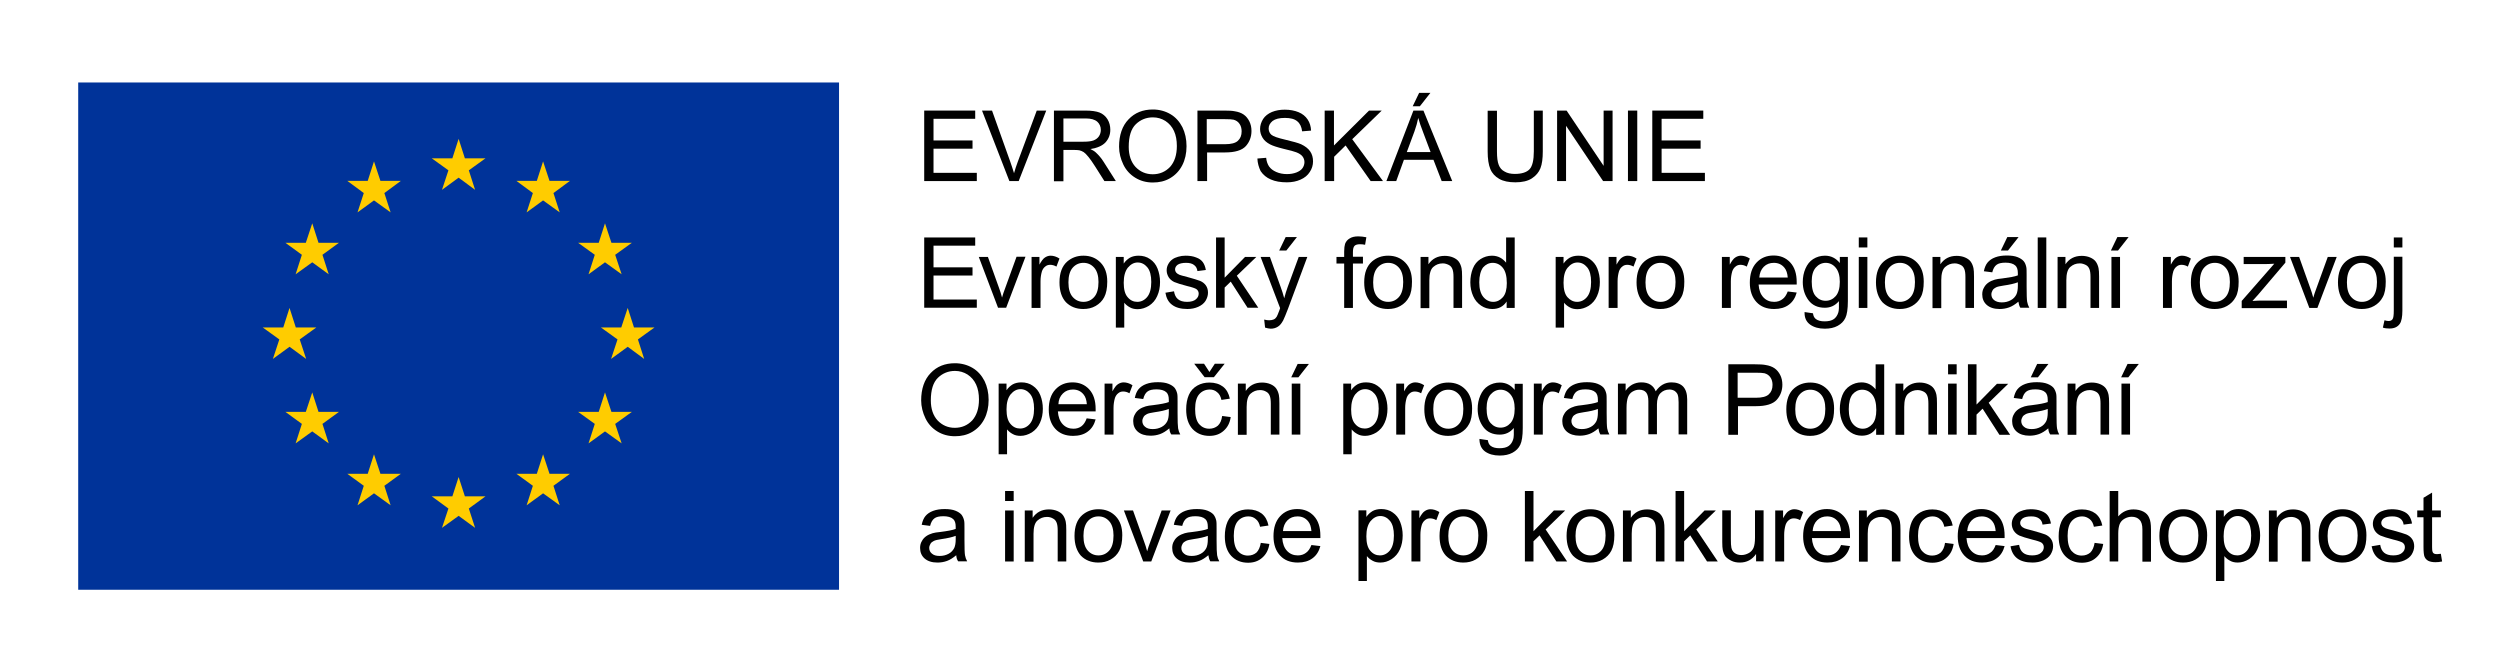 <?xml version="1.0" encoding="utf-8"?>
<!-- Generator: Adobe Illustrator 16.0.3, SVG Export Plug-In . SVG Version: 6.00 Build 0)  -->
<!DOCTYPE svg PUBLIC "-//W3C//DTD SVG 1.1//EN" "http://www.w3.org/Graphics/SVG/1.1/DTD/svg11.dtd">
<svg version="1.1" id="Vrstva_1" xmlns="http://www.w3.org/2000/svg" xmlns:xlink="http://www.w3.org/1999/xlink" x="0px" y="0px"
	 width="550.14px" height="145.445px" viewBox="0 0 550.14 145.445" enable-background="new 0 0 550.14 145.445"
	 xml:space="preserve">
<rect x="0" fill="#FFFFFF" width="550.14" height="145.445"/>
<g id="Logo_EU">
	<g id="Text">
		<g>
			<path d="M203.378,39.846V24.332H214.6v1.811h-9.175v4.765h8.584v1.811h-8.584v5.316h9.529v1.811H203.378z"/>
			<path d="M222.12,39.846l-6.024-15.514h2.205l4.017,11.261c0.314,0.906,0.591,1.732,0.826,2.52
				c0.236-0.827,0.513-1.693,0.827-2.52l4.174-11.261h2.087l-6.063,15.514H222.12z"/>
			<path d="M231.925,39.846V24.332h6.891c1.378,0,2.441,0.157,3.15,0.433c0.709,0.275,1.299,0.788,1.732,1.457
				c0.433,0.709,0.63,1.497,0.63,2.323c0,1.103-0.354,2.008-1.063,2.796c-0.708,0.748-1.811,1.221-3.308,1.457
				c0.552,0.275,0.945,0.512,1.221,0.787c0.591,0.551,1.182,1.221,1.693,2.048l2.678,4.213h-2.521l-2.047-3.229
				c-0.591-0.945-1.103-1.654-1.496-2.126c-0.395-0.512-0.749-0.827-1.024-1.024c-0.314-0.197-0.63-0.315-0.944-0.394
				c-0.236-0.04-0.631-0.079-1.143-0.079h-2.362v6.891h-2.087V39.846z M234.012,31.183h4.41c0.945,0,1.653-0.079,2.205-0.275
				c0.512-0.197,0.945-0.512,1.221-0.945s0.394-0.905,0.394-1.378c0-0.748-0.275-1.339-0.787-1.812
				c-0.552-0.472-1.379-0.708-2.521-0.708h-4.922V31.183L234.012,31.183z"/>
			<path d="M246.258,32.286c0-2.56,0.708-4.607,2.087-6.024c1.378-1.457,3.149-2.166,5.354-2.166c1.418,0,2.717,0.354,3.859,1.023
				c1.142,0.669,2.008,1.654,2.638,2.875c0.591,1.221,0.906,2.599,0.906,4.174c0,1.575-0.315,2.993-0.945,4.213
				s-1.536,2.166-2.678,2.835s-2.402,0.945-3.78,0.945c-1.457,0-2.756-0.354-3.897-1.063c-1.143-0.709-2.009-1.654-2.6-2.875
				C246.613,35.002,246.258,33.664,246.258,32.286z M248.384,32.325c0,1.851,0.512,3.347,1.496,4.41
				c1.023,1.063,2.284,1.614,3.78,1.614c1.535,0,2.796-0.551,3.819-1.614c0.984-1.103,1.496-2.638,1.496-4.607
				c0-1.26-0.196-2.363-0.63-3.308c-0.433-0.945-1.063-1.654-1.89-2.205c-0.827-0.512-1.732-0.788-2.757-0.788
				c-1.457,0-2.717,0.512-3.74,1.496C248.896,28.348,248.384,30.002,248.384,32.325z"/>
			<path d="M263.504,39.846V24.332h5.867c1.023,0,1.812,0.039,2.362,0.157c0.748,0.118,1.418,0.354,1.93,0.709
				s0.945,0.866,1.26,1.496c0.315,0.63,0.473,1.339,0.473,2.126c0,1.299-0.434,2.441-1.26,3.347
				c-0.827,0.906-2.363,1.378-4.528,1.378h-3.978v6.3H263.504z M265.552,31.734h4.016c1.339,0,2.284-0.236,2.836-0.748
				c0.551-0.512,0.826-1.181,0.826-2.087c0-0.63-0.157-1.221-0.473-1.654c-0.314-0.473-0.748-0.748-1.299-0.906
				c-0.354-0.079-0.984-0.118-1.93-0.118h-3.977V31.734z"/>
			<path d="M276.696,34.885l1.929-0.158c0.079,0.788,0.315,1.417,0.63,1.89c0.354,0.512,0.866,0.905,1.575,1.221
				c0.709,0.315,1.496,0.472,2.362,0.472c0.788,0,1.457-0.118,2.087-0.354c0.591-0.236,1.063-0.552,1.339-0.945
				s0.434-0.866,0.434-1.339c0-0.472-0.158-0.905-0.434-1.26s-0.748-0.669-1.378-0.906c-0.434-0.158-1.339-0.433-2.757-0.748
				c-1.417-0.354-2.401-0.669-2.992-0.984c-0.748-0.394-1.299-0.866-1.653-1.457c-0.354-0.59-0.552-1.221-0.552-1.929
				c0-0.788,0.236-1.497,0.67-2.205c0.433-0.669,1.103-1.181,1.929-1.536c0.866-0.354,1.812-0.512,2.835-0.512
				c1.143,0,2.166,0.197,3.032,0.551c0.866,0.354,1.536,0.906,2.008,1.615c0.473,0.708,0.709,1.536,0.749,2.441l-1.97,0.158
				c-0.118-0.984-0.472-1.732-1.063-2.205c-0.591-0.512-1.496-0.748-2.717-0.748c-1.261,0-2.127,0.236-2.717,0.669
				c-0.552,0.472-0.867,0.984-0.867,1.654c0,0.551,0.197,1.023,0.591,1.378c0.395,0.354,1.418,0.709,3.111,1.103
				c1.653,0.394,2.795,0.709,3.426,0.984c0.905,0.433,1.574,0.945,2.008,1.575c0.433,0.63,0.63,1.378,0.63,2.205
				c0,0.827-0.236,1.614-0.709,2.323c-0.473,0.748-1.142,1.299-2.047,1.693c-0.867,0.394-1.891,0.591-2.993,0.591
				c-1.417,0-2.56-0.197-3.544-0.63c-0.944-0.394-1.692-1.023-2.244-1.851C277.01,36.814,276.735,35.908,276.696,34.885z"/>
			<path d="M291.5,39.846V24.332h2.047v7.678l7.718-7.678h2.796l-6.497,6.3l6.772,9.214h-2.717l-5.513-7.835l-2.52,2.48v5.355H291.5
				z"/>
			<path d="M305.084,39.846l5.946-15.514h2.205l6.339,15.514h-2.323l-1.811-4.686h-6.497l-1.693,4.686H305.084z M309.573,33.467
				h5.237l-1.615-4.292c-0.512-1.299-0.866-2.362-1.102-3.229c-0.197,0.984-0.473,1.969-0.827,2.953L309.573,33.467z
				 M310.873,23.387l1.417-2.953h2.48l-2.323,2.953H310.873z"/>
			<path d="M337.451,24.332h2.048v8.978c0,1.575-0.158,2.795-0.513,3.701c-0.354,0.906-0.984,1.654-1.89,2.245
				c-0.905,0.59-2.126,0.866-3.622,0.866c-1.457,0-2.639-0.236-3.544-0.748c-0.906-0.512-1.575-1.221-1.969-2.166
				c-0.394-0.945-0.591-2.244-0.591-3.898v-8.938h2.048v8.938c0,1.339,0.118,2.323,0.394,2.993c0.236,0.63,0.669,1.142,1.299,1.457
				c0.591,0.354,1.339,0.512,2.245,0.512c1.496,0,2.599-0.354,3.229-1.024s0.945-2.008,0.945-3.938v-8.978H337.451z"/>
			<path d="M342.649,39.846V24.332h2.087l8.151,12.167V24.332h1.969v15.514h-2.087l-8.151-12.167v12.167H342.649z"/>
			<path d="M358.241,39.846V24.332h2.048v15.514H358.241z"/>
			<path d="M363.597,39.846V24.332h11.222v1.811h-9.174v4.765h8.583v1.811h-8.583v5.316h9.528v1.811H363.597z"/>
		</g>
		<g>
			<path d="M203.378,67.763V52.249H214.6v1.812h-9.175v4.764h8.584v1.812h-8.584v5.276h9.529v1.811h-11.576V67.763z"/>
			<path d="M219.64,67.763l-4.253-11.222h2.009l2.401,6.694c0.275,0.709,0.512,1.497,0.709,2.245c0.157-0.591,0.394-1.3,0.709-2.126
				l2.48-6.851h1.969l-4.253,11.222h-1.771V67.763z"/>
			<path d="M227.003,67.763V56.541h1.732v1.693c0.434-0.788,0.827-1.339,1.221-1.575c0.354-0.236,0.787-0.394,1.221-0.394
				c0.63,0,1.299,0.197,1.969,0.63l-0.67,1.772c-0.472-0.276-0.944-0.394-1.378-0.394c-0.433,0-0.787,0.118-1.103,0.394
				c-0.314,0.236-0.551,0.59-0.708,1.023c-0.197,0.669-0.315,1.417-0.315,2.205v5.867H227.003z"/>
			<path d="M233.146,62.132c0-2.087,0.591-3.623,1.732-4.607c0.984-0.827,2.126-1.26,3.544-1.26c1.535,0,2.796,0.512,3.78,1.536
				c0.984,1.023,1.457,2.402,1.457,4.174c0,1.457-0.236,2.599-0.67,3.425c-0.433,0.827-1.063,1.457-1.89,1.93
				c-0.827,0.473-1.732,0.669-2.717,0.669c-1.575,0-2.836-0.512-3.82-1.497C233.618,65.479,233.146,64.022,233.146,62.132z
				 M235.115,62.132c0,1.457,0.315,2.52,0.945,3.229c0.63,0.708,1.417,1.063,2.362,1.063s1.732-0.354,2.362-1.063
				c0.63-0.709,0.945-1.812,0.945-3.308c0-1.378-0.315-2.441-0.945-3.15c-0.63-0.709-1.417-1.063-2.362-1.063
				s-1.732,0.354-2.362,1.063C235.43,59.612,235.115,60.715,235.115,62.132z"/>
			<path d="M245.549,72.055V56.541h1.732v1.457c0.394-0.591,0.866-0.984,1.378-1.299c0.512-0.276,1.143-0.433,1.891-0.433
				c0.944,0,1.811,0.236,2.52,0.748c0.748,0.512,1.3,1.181,1.654,2.087s0.551,1.89,0.551,2.953c0,1.142-0.196,2.166-0.63,3.111
				c-0.394,0.905-1.023,1.614-1.812,2.126c-0.787,0.473-1.614,0.748-2.48,0.748c-0.63,0-1.221-0.118-1.693-0.394
				c-0.512-0.276-0.905-0.591-1.26-1.024v5.473h-1.851V72.055z M247.281,62.211c0,1.457,0.275,2.521,0.866,3.189
				c0.591,0.709,1.3,1.024,2.126,1.024c0.827,0,1.575-0.354,2.166-1.063c0.591-0.709,0.905-1.812,0.905-3.308
				c0-1.417-0.275-2.52-0.866-3.229c-0.59-0.708-1.299-1.063-2.126-1.063s-1.535,0.394-2.166,1.142
				C247.597,59.652,247.281,60.754,247.281,62.211z"/>
			<path d="M256.456,64.416l1.89-0.315c0.118,0.748,0.394,1.339,0.866,1.732c0.473,0.394,1.142,0.591,2.009,0.591
				c0.866,0,1.535-0.197,1.929-0.551c0.434-0.354,0.63-0.788,0.63-1.26c0-0.434-0.196-0.788-0.551-1.024
				c-0.275-0.158-0.906-0.394-1.93-0.63c-1.378-0.354-2.362-0.669-2.914-0.906c-0.551-0.276-0.944-0.63-1.221-1.063
				c-0.275-0.473-0.433-0.945-0.433-1.497c0-0.512,0.118-0.945,0.354-1.378s0.551-0.788,0.945-1.063
				c0.314-0.236,0.708-0.394,1.22-0.551c0.513-0.158,1.063-0.236,1.654-0.236c0.866,0,1.653,0.118,2.323,0.394
				c0.669,0.236,1.142,0.591,1.457,1.024c0.314,0.433,0.551,1.023,0.669,1.732l-1.851,0.236c-0.079-0.591-0.314-1.024-0.748-1.339
				c-0.394-0.315-0.984-0.473-1.732-0.473c-0.866,0-1.496,0.158-1.89,0.433c-0.354,0.276-0.552,0.63-0.552,1.024
				c0,0.236,0.079,0.473,0.236,0.669s0.394,0.354,0.748,0.512c0.197,0.079,0.748,0.236,1.693,0.473
				c1.339,0.354,2.283,0.669,2.835,0.866c0.551,0.236,0.945,0.551,1.26,0.984c0.315,0.433,0.473,0.984,0.473,1.614
				c0,0.63-0.197,1.221-0.551,1.812c-0.354,0.551-0.906,0.984-1.615,1.299c-0.708,0.315-1.496,0.473-2.362,0.473
				c-1.457,0-2.56-0.315-3.347-0.906C257.125,66.503,256.653,65.598,256.456,64.416z"/>
			<path d="M267.599,67.763V52.249h1.891v8.859l4.488-4.567h2.481l-4.292,4.135l4.725,7.048h-2.362l-3.701-5.749l-1.339,1.299v4.449
				h-1.891V67.763z"/>
			<path d="M278.388,72.094l-0.197-1.771c0.434,0.118,0.788,0.157,1.103,0.157c0.434,0,0.749-0.079,1.024-0.197
				s0.473-0.354,0.63-0.591c0.118-0.197,0.314-0.669,0.591-1.417c0.039-0.118,0.078-0.275,0.157-0.472l-4.292-11.262h2.048
				l2.323,6.497c0.314,0.827,0.59,1.693,0.826,2.599c0.236-0.866,0.473-1.732,0.788-2.559l2.401-6.537h1.891l-4.253,11.419
				c-0.473,1.221-0.827,2.087-1.063,2.56c-0.354,0.63-0.708,1.103-1.181,1.378c-0.434,0.276-0.945,0.433-1.575,0.433
				C279.254,72.292,278.861,72.252,278.388,72.094z M281.498,55.124l1.418-2.953h2.48l-2.323,2.953H281.498z"/>
			<path d="M295.792,67.763v-9.765h-1.693v-1.457h1.693V55.36c0-0.748,0.078-1.299,0.196-1.693c0.197-0.512,0.513-0.905,0.984-1.181
				c0.473-0.315,1.103-0.473,1.93-0.473c0.552,0,1.142,0.079,1.772,0.197l-0.276,1.653c-0.394-0.079-0.787-0.118-1.103-0.118
				c-0.591,0-0.984,0.118-1.221,0.354s-0.354,0.709-0.354,1.378v1.024h2.205v1.496h-2.205v9.765H295.792z"/>
			<path d="M300.202,62.132c0-2.087,0.591-3.623,1.732-4.607c0.984-0.827,2.126-1.26,3.544-1.26c1.535,0,2.795,0.512,3.779,1.536
				c0.984,1.023,1.457,2.402,1.457,4.174c0,1.457-0.196,2.599-0.669,3.425c-0.434,0.827-1.063,1.457-1.891,1.93
				c-0.826,0.473-1.732,0.669-2.717,0.669c-1.575,0-2.835-0.512-3.819-1.497C300.675,65.479,300.202,64.022,300.202,62.132z
				 M302.171,62.132c0,1.457,0.314,2.52,0.944,3.229c0.631,0.708,1.418,1.063,2.363,1.063c0.944,0,1.732-0.354,2.362-1.063
				c0.63-0.709,0.945-1.812,0.945-3.308c0-1.378-0.315-2.441-0.945-3.15c-0.63-0.709-1.418-1.063-2.362-1.063
				c-0.945,0-1.732,0.354-2.363,1.063C302.486,59.612,302.171,60.715,302.171,62.132z"/>
			<path d="M312.606,67.763V56.541h1.732v1.614c0.827-1.22,2.008-1.851,3.583-1.851c0.669,0,1.3,0.118,1.851,0.354
				c0.552,0.236,0.984,0.551,1.26,0.945c0.276,0.394,0.473,0.867,0.591,1.417c0.079,0.354,0.118,0.985,0.118,1.851v6.891h-1.89
				v-6.812c0-0.788-0.079-1.339-0.236-1.732c-0.158-0.394-0.394-0.709-0.788-0.906c-0.394-0.197-0.826-0.354-1.339-0.354
				c-0.826,0-1.496,0.276-2.087,0.788c-0.59,0.512-0.866,1.496-0.866,2.914v6.143h-1.929V67.763z"/>
			<path d="M331.545,67.763v-1.417c-0.709,1.103-1.772,1.654-3.15,1.654c-0.905,0-1.732-0.236-2.48-0.748
				c-0.748-0.512-1.339-1.182-1.732-2.087c-0.394-0.867-0.63-1.89-0.63-3.032c0-1.103,0.196-2.126,0.551-3.032
				s0.945-1.614,1.693-2.087s1.575-0.748,2.521-0.748c0.669,0,1.299,0.157,1.811,0.433c0.513,0.275,0.945,0.669,1.3,1.103v-5.552
				h1.89v15.514H331.545z M325.521,62.132c0,1.457,0.314,2.52,0.905,3.229c0.591,0.708,1.339,1.063,2.166,1.063
				s1.535-0.354,2.126-1.024c0.591-0.669,0.866-1.732,0.866-3.11c0-1.536-0.314-2.678-0.905-3.386
				c-0.591-0.709-1.339-1.063-2.205-1.063c-0.827,0-1.536,0.354-2.126,1.024C325.835,59.573,325.521,60.676,325.521,62.132z"/>
			<path d="M342.334,72.055V56.541h1.732v1.457c0.394-0.591,0.866-0.984,1.378-1.299c0.512-0.276,1.142-0.433,1.89-0.433
				c0.945,0,1.812,0.236,2.521,0.748s1.3,1.181,1.653,2.087c0.354,0.906,0.552,1.89,0.552,2.953c0,1.142-0.197,2.166-0.63,3.111
				c-0.394,0.905-1.023,1.614-1.812,2.126c-0.787,0.473-1.614,0.748-2.48,0.748c-0.63,0-1.221-0.118-1.693-0.394
				c-0.512-0.276-0.905-0.591-1.26-1.024v5.473h-1.851V72.055z M344.067,62.211c0,1.457,0.275,2.521,0.866,3.189
				c0.591,0.669,1.299,1.024,2.126,1.024s1.575-0.354,2.166-1.063c0.591-0.709,0.905-1.812,0.905-3.308
				c0-1.417-0.275-2.52-0.866-3.229c-0.591-0.708-1.299-1.063-2.126-1.063s-1.536,0.394-2.166,1.142
				C344.342,59.652,344.067,60.754,344.067,62.211z"/>
			<path d="M353.99,67.763V56.541h1.732v1.693c0.433-0.788,0.826-1.339,1.221-1.575c0.354-0.236,0.787-0.394,1.221-0.394
				c0.63,0,1.299,0.197,1.969,0.63l-0.67,1.772c-0.473-0.276-0.945-0.394-1.378-0.394c-0.434,0-0.787,0.118-1.103,0.394
				c-0.315,0.236-0.552,0.59-0.709,1.023c-0.196,0.669-0.314,1.417-0.314,2.205v5.867H353.99z"/>
			<path d="M360.132,62.132c0-2.087,0.59-3.623,1.732-4.607c0.984-0.827,2.126-1.26,3.544-1.26c1.535,0,2.795,0.512,3.779,1.536
				c0.984,1.023,1.457,2.402,1.457,4.174c0,1.457-0.196,2.599-0.669,3.425c-0.434,0.827-1.063,1.457-1.891,1.93
				c-0.826,0.473-1.732,0.669-2.717,0.669c-1.575,0-2.835-0.512-3.819-1.497C360.644,65.479,360.132,64.022,360.132,62.132z
				 M362.101,62.132c0,1.457,0.314,2.52,0.944,3.229c0.631,0.708,1.418,1.063,2.363,1.063c0.944,0,1.732-0.354,2.362-1.063
				c0.63-0.709,0.945-1.812,0.945-3.308c0-1.378-0.315-2.441-0.945-3.15c-0.63-0.709-1.418-1.063-2.362-1.063
				c-0.945,0-1.732,0.354-2.363,1.063C362.415,59.612,362.101,60.715,362.101,62.132z"/>
			<path d="M378.914,67.763V56.541h1.732v1.693c0.433-0.788,0.826-1.339,1.221-1.575c0.354-0.236,0.787-0.394,1.221-0.394
				c0.63,0,1.299,0.197,1.969,0.63l-0.67,1.772c-0.473-0.276-0.945-0.394-1.378-0.394c-0.434,0-0.787,0.118-1.103,0.394
				c-0.315,0.236-0.552,0.59-0.709,1.023c-0.196,0.669-0.314,1.417-0.314,2.205v5.867H378.914z"/>
			<path d="M393.405,64.141l1.969,0.236c-0.315,1.142-0.866,2.047-1.732,2.677c-0.827,0.63-1.93,0.945-3.229,0.945
				c-1.653,0-2.953-0.512-3.898-1.536c-0.944-1.024-1.456-2.441-1.456-4.253c0-1.89,0.472-3.347,1.456-4.41
				c0.985-1.063,2.245-1.575,3.78-1.575c1.496,0,2.717,0.512,3.662,1.536s1.418,2.441,1.418,4.332c0,0.118,0,0.275,0,0.512h-8.388
				c0.079,1.221,0.434,2.166,1.063,2.835s1.417,0.984,2.362,0.984c0.709,0,1.3-0.197,1.772-0.551
				C392.735,65.519,393.089,64.928,393.405,64.141z M387.144,61.069h6.261c-0.079-0.945-0.315-1.654-0.709-2.126
				c-0.591-0.748-1.378-1.103-2.362-1.103c-0.866,0-1.615,0.276-2.205,0.866C387.537,59.297,387.222,60.085,387.144,61.069z"/>
			<path d="M397.106,68.669l1.851,0.275c0.078,0.591,0.275,0.984,0.63,1.26c0.473,0.354,1.103,0.512,1.93,0.512
				c0.866,0,1.574-0.158,2.047-0.512c0.473-0.354,0.788-0.827,0.984-1.497c0.118-0.394,0.158-1.221,0.118-2.441
				c-0.826,0.985-1.851,1.457-3.11,1.457c-1.536,0-2.757-0.551-3.583-1.654c-0.827-1.103-1.26-2.441-1.26-4.016
				c0-1.063,0.196-2.047,0.59-2.953c0.395-0.906,0.945-1.614,1.693-2.087s1.614-0.748,2.599-0.748c1.339,0,2.402,0.551,3.269,1.614
				v-1.339h1.771v9.726c0,1.733-0.196,2.993-0.551,3.702c-0.354,0.748-0.906,1.299-1.693,1.732s-1.732,0.63-2.835,0.63
				c-1.339,0-2.402-0.315-3.229-0.906C397.46,70.795,397.066,69.89,397.106,68.669z M398.681,61.936c0,1.457,0.275,2.56,0.866,3.229
				c0.59,0.669,1.299,1.023,2.205,1.023c0.866,0,1.614-0.354,2.204-1.023c0.591-0.669,0.906-1.733,0.906-3.15
				c0-1.378-0.315-2.402-0.906-3.11c-0.59-0.709-1.338-1.063-2.204-1.063c-0.827,0-1.575,0.354-2.166,1.024
				C398.956,59.573,398.681,60.597,398.681,61.936z"/>
			<path d="M409.036,54.454v-2.205h1.89v2.205H409.036z M409.036,67.763V56.541h1.89v11.222H409.036z"/>
			<path d="M412.817,62.132c0-2.087,0.59-3.623,1.732-4.607c0.984-0.827,2.126-1.26,3.544-1.26c1.535,0,2.795,0.512,3.779,1.536
				c0.984,1.023,1.457,2.402,1.457,4.174c0,1.457-0.196,2.599-0.669,3.425c-0.434,0.827-1.063,1.457-1.891,1.93
				c-0.826,0.473-1.732,0.669-2.717,0.669c-1.575,0-2.835-0.512-3.819-1.497C413.328,65.479,412.817,64.022,412.817,62.132z
				 M414.785,62.132c0,1.457,0.314,2.52,0.944,3.229c0.63,0.708,1.418,1.063,2.363,1.063c0.944,0,1.732-0.354,2.362-1.063
				c0.63-0.709,0.945-1.812,0.945-3.308c0-1.378-0.315-2.441-0.945-3.15c-0.63-0.709-1.418-1.063-2.362-1.063
				c-0.945,0-1.733,0.354-2.363,1.063C415.1,59.612,414.785,60.715,414.785,62.132z"/>
			<path d="M425.259,67.763V56.541h1.732v1.614c0.827-1.22,2.008-1.851,3.583-1.851c0.67,0,1.3,0.118,1.851,0.354
				c0.552,0.236,0.984,0.551,1.261,0.945c0.275,0.394,0.472,0.867,0.59,1.417c0.079,0.354,0.118,0.985,0.118,1.851v6.891h-1.89
				v-6.812c0-0.788-0.079-1.339-0.236-1.732c-0.157-0.394-0.394-0.709-0.787-0.906c-0.395-0.197-0.827-0.354-1.339-0.354
				c-0.827,0-1.497,0.276-2.087,0.788c-0.591,0.512-0.866,1.496-0.866,2.914v6.143h-1.93V67.763z"/>
			<path d="M444.159,66.385c-0.709,0.591-1.378,1.024-2.048,1.26c-0.669,0.236-1.339,0.354-2.087,0.354
				c-1.221,0-2.165-0.315-2.835-0.906c-0.669-0.591-0.984-1.378-0.984-2.323c0-0.551,0.118-1.063,0.394-1.496
				c0.236-0.473,0.591-0.827,0.984-1.103c0.395-0.276,0.866-0.473,1.379-0.63c0.354-0.118,0.944-0.197,1.692-0.276
				c1.536-0.197,2.678-0.394,3.387-0.669c0-0.275,0-0.433,0-0.512c0-0.788-0.197-1.339-0.552-1.654
				c-0.472-0.433-1.22-0.63-2.165-0.63c-0.906,0-1.575,0.157-1.969,0.472c-0.434,0.315-0.748,0.866-0.945,1.654l-1.851-0.236
				c0.157-0.787,0.434-1.457,0.827-1.929s0.944-0.866,1.693-1.142c0.748-0.275,1.574-0.394,2.559-0.394
				c0.945,0,1.732,0.118,2.323,0.354s1.024,0.512,1.339,0.866c0.315,0.354,0.473,0.788,0.591,1.299
				c0.079,0.315,0.079,0.906,0.079,1.772v2.52c0,1.772,0.039,2.875,0.118,3.347c0.078,0.473,0.236,0.906,0.472,1.339h-1.969
				C444.356,67.369,444.238,66.897,444.159,66.385z M444.002,62.132c-0.709,0.276-1.733,0.512-3.111,0.709
				c-0.787,0.118-1.339,0.236-1.653,0.394c-0.315,0.158-0.591,0.354-0.748,0.63c-0.158,0.276-0.276,0.591-0.276,0.906
				c0,0.512,0.197,0.945,0.591,1.26s0.945,0.512,1.693,0.512s1.378-0.158,1.969-0.473s0.984-0.748,1.26-1.299
				c0.197-0.433,0.315-1.063,0.315-1.89v-0.748H444.002z M440.3,55.124l1.418-2.953h2.48l-2.323,2.953H440.3z"/>
			<path d="M448.411,67.763V52.249h1.891v15.514H448.411z"/>
			<path d="M452.782,67.763V56.541h1.732v1.614c0.827-1.22,2.009-1.851,3.583-1.851c0.67,0,1.3,0.118,1.851,0.354
				c0.552,0.236,0.984,0.551,1.261,0.945c0.275,0.394,0.472,0.867,0.59,1.417c0.079,0.354,0.118,0.985,0.118,1.851v6.891h-1.89
				v-6.812c0-0.788-0.079-1.339-0.236-1.732c-0.157-0.394-0.394-0.709-0.787-0.906c-0.395-0.197-0.827-0.354-1.339-0.354
				c-0.827,0-1.496,0.276-2.087,0.788s-0.866,1.496-0.866,2.914v6.143h-1.93V67.763z"/>
			<path d="M464.517,55.124l1.417-2.953h2.48l-2.323,2.953H464.517z M464.635,67.763V56.541h1.89v11.222H464.635z"/>
			<path d="M475.975,67.763V56.541h1.732v1.693c0.434-0.788,0.827-1.339,1.221-1.575c0.354-0.236,0.787-0.394,1.221-0.394
				c0.63,0,1.299,0.197,1.969,0.63l-0.67,1.772c-0.472-0.276-0.944-0.394-1.378-0.394c-0.433,0-0.787,0.118-1.103,0.394
				c-0.314,0.236-0.551,0.59-0.709,1.023c-0.196,0.669-0.314,1.417-0.314,2.205v5.867H475.975z"/>
			<path d="M482.117,62.132c0-2.087,0.591-3.623,1.732-4.607c0.984-0.827,2.126-1.26,3.544-1.26c1.535,0,2.796,0.512,3.78,1.536
				c0.984,1.023,1.456,2.402,1.456,4.174c0,1.457-0.196,2.599-0.669,3.425c-0.434,0.827-1.063,1.457-1.89,1.93
				c-0.827,0.473-1.733,0.669-2.718,0.669c-1.574,0-2.835-0.512-3.819-1.497C482.629,65.479,482.117,64.022,482.117,62.132z
				 M484.086,62.132c0,1.457,0.314,2.52,0.945,3.229c0.63,0.708,1.417,1.063,2.362,1.063s1.732-0.354,2.362-1.063
				c0.63-0.709,0.945-1.812,0.945-3.308c0-1.378-0.315-2.441-0.945-3.15c-0.63-0.709-1.417-1.063-2.362-1.063
				s-1.732,0.354-2.362,1.063C484.401,59.612,484.086,60.715,484.086,62.132z"/>
			<path d="M493.3,67.763v-1.536l7.166-8.19c-0.826,0.04-1.535,0.079-2.165,0.079h-4.568v-1.575h9.175v1.26l-6.063,7.127
				l-1.182,1.299c0.866-0.079,1.654-0.079,2.402-0.079h5.197v1.654H493.3V67.763z"/>
			<path d="M508.184,67.763l-4.252-11.222h2.008l2.401,6.733c0.276,0.708,0.513,1.496,0.709,2.244
				c0.157-0.59,0.394-1.299,0.709-2.126l2.48-6.852h1.969l-4.252,11.222H508.184z"/>
			<path d="M514.484,62.132c0-2.087,0.591-3.623,1.733-4.607c0.984-0.827,2.126-1.26,3.543-1.26c1.536,0,2.796,0.512,3.78,1.536
				c0.984,1.023,1.457,2.402,1.457,4.174c0,1.457-0.197,2.599-0.669,3.425c-0.434,0.827-1.063,1.457-1.891,1.93
				c-0.826,0.473-1.732,0.669-2.717,0.669c-1.575,0-2.835-0.512-3.819-1.497C514.996,65.479,514.484,64.022,514.484,62.132z
				 M516.453,62.132c0,1.457,0.314,2.52,0.944,3.229c0.63,0.708,1.418,1.063,2.362,1.063c0.945,0,1.733-0.354,2.363-1.063
				c0.63-0.709,0.944-1.812,0.944-3.308c0-1.378-0.314-2.441-0.944-3.15c-0.63-0.709-1.418-1.063-2.363-1.063
				c-0.944,0-1.732,0.354-2.362,1.063C516.768,59.612,516.453,60.715,516.453,62.132z"/>
			<path d="M524.367,72.094l0.354-1.614c0.394,0.118,0.669,0.158,0.905,0.158c0.394,0,0.67-0.118,0.866-0.394
				c0.197-0.275,0.275-0.906,0.275-1.929V56.502h1.891v11.852c0,1.378-0.197,2.363-0.552,2.875
				c-0.472,0.709-1.221,1.063-2.283,1.063C525.313,72.292,524.84,72.252,524.367,72.094z M526.769,54.454v-2.205h1.891v2.205
				H526.769z"/>
		</g>
		<g>
			<path d="M202.708,88.121c0-2.561,0.709-4.607,2.087-6.025c1.378-1.457,3.15-2.164,5.355-2.164c1.417,0,2.717,0.354,3.858,1.023
				c1.142,0.668,2.008,1.652,2.639,2.873c0.59,1.221,0.905,2.6,0.905,4.174c0,1.576-0.315,2.994-0.945,4.215
				s-1.535,2.164-2.678,2.834c-1.142,0.67-2.401,0.945-3.779,0.945c-1.457,0-2.757-0.355-3.898-1.063
				c-1.142-0.709-2.008-1.654-2.599-2.875S202.708,89.458,202.708,88.121z M204.834,88.121c0,1.85,0.513,3.346,1.497,4.41
				c1.023,1.063,2.283,1.613,3.779,1.613c1.536,0,2.796-0.551,3.819-1.613c0.984-1.104,1.497-2.639,1.497-4.607
				c0-1.26-0.197-2.363-0.63-3.307c-0.434-0.945-1.063-1.654-1.891-2.205c-0.827-0.512-1.732-0.789-2.756-0.789
				c-1.457,0-2.717,0.512-3.741,1.496C205.347,84.144,204.834,85.796,204.834,88.121z"/>
			<path d="M219.758,99.972V84.419h1.732v1.457c0.394-0.592,0.866-0.984,1.378-1.301c0.512-0.275,1.143-0.432,1.891-0.432
				c0.944,0,1.811,0.236,2.52,0.748c0.748,0.512,1.3,1.182,1.654,2.086c0.354,0.906,0.551,1.891,0.551,2.953
				c0,1.143-0.196,2.166-0.63,3.111c-0.394,0.906-1.023,1.613-1.812,2.127c-0.787,0.471-1.614,0.748-2.48,0.748
				c-0.63,0-1.221-0.119-1.693-0.395c-0.512-0.275-0.905-0.59-1.26-1.023v5.473H219.758z M221.49,90.089
				c0,1.457,0.275,2.52,0.866,3.189c0.591,0.709,1.3,1.023,2.126,1.023c0.827,0,1.575-0.354,2.166-1.063s0.905-1.813,0.905-3.309
				c0-1.418-0.275-2.52-0.866-3.229c-0.59-0.709-1.299-1.063-2.126-1.063s-1.535,0.393-2.166,1.141
				C221.766,87.57,221.49,88.671,221.49,90.089z"/>
			<path d="M239.131,92.058l1.969,0.236c-0.315,1.143-0.866,2.047-1.732,2.678c-0.827,0.629-1.93,0.945-3.229,0.945
				c-1.653,0-2.953-0.512-3.897-1.537c-0.945-1.023-1.457-2.441-1.457-4.252c0-1.891,0.473-3.348,1.457-4.41
				s2.244-1.574,3.779-1.574c1.496,0,2.717,0.512,3.662,1.535s1.418,2.441,1.418,4.332c0,0.117,0,0.275,0,0.512h-8.309
				c0.079,1.221,0.434,2.164,1.063,2.834s1.417,0.984,2.362,0.984c0.709,0,1.3-0.197,1.771-0.551
				C238.461,93.437,238.855,92.845,239.131,92.058z M232.909,88.947h6.261c-0.079-0.945-0.315-1.654-0.709-2.125
				c-0.591-0.748-1.378-1.104-2.362-1.104c-0.866,0-1.614,0.275-2.205,0.867C233.264,87.214,232.948,87.962,232.909,88.947z"/>
			<path d="M243.069,95.64V84.419h1.732v1.693c0.433-0.789,0.827-1.34,1.221-1.576c0.354-0.236,0.787-0.393,1.221-0.393
				c0.63,0,1.299,0.195,1.969,0.629l-0.67,1.771c-0.473-0.275-0.944-0.393-1.378-0.393c-0.433,0-0.787,0.117-1.103,0.393
				c-0.314,0.236-0.551,0.592-0.709,1.025c-0.196,0.668-0.314,1.416-0.314,2.205v5.865H243.069z"/>
			<path d="M257.323,94.263c-0.709,0.59-1.378,1.023-2.048,1.26c-0.669,0.236-1.339,0.354-2.087,0.354
				c-1.221,0-2.166-0.314-2.835-0.904c-0.669-0.592-0.984-1.379-0.984-2.324c0-0.551,0.118-1.063,0.394-1.496
				c0.236-0.473,0.591-0.826,0.984-1.102s0.866-0.473,1.378-0.631c0.354-0.117,0.945-0.197,1.693-0.275
				c1.536-0.197,2.678-0.395,3.387-0.67c0-0.275,0-0.432,0-0.512c0-0.787-0.197-1.338-0.552-1.654
				c-0.473-0.432-1.221-0.629-2.165-0.629c-0.906,0-1.575,0.158-1.969,0.473c-0.434,0.314-0.748,0.865-0.945,1.654l-1.851-0.236
				c0.157-0.789,0.433-1.457,0.827-1.93c0.394-0.473,0.944-0.867,1.692-1.143s1.575-0.393,2.56-0.393
				c0.945,0,1.732,0.117,2.323,0.354s1.023,0.512,1.339,0.865c0.275,0.355,0.473,0.789,0.591,1.301
				c0.078,0.314,0.078,0.904,0.078,1.771v2.52c0,1.771,0.04,2.875,0.118,3.348c0.079,0.473,0.236,0.906,0.473,1.338h-1.969
				C257.48,95.248,257.362,94.814,257.323,94.263z M257.165,90.011c-0.709,0.275-1.733,0.512-3.111,0.707
				c-0.787,0.119-1.339,0.236-1.653,0.395c-0.315,0.158-0.591,0.354-0.748,0.631c-0.158,0.275-0.276,0.59-0.276,0.904
				c0,0.512,0.197,0.945,0.591,1.26c0.394,0.355,0.945,0.514,1.693,0.514s1.378-0.158,1.969-0.473
				c0.591-0.316,0.984-0.748,1.26-1.301c0.197-0.432,0.315-1.063,0.315-1.889v-0.748H257.165z"/>
			<path d="M268.938,91.546l1.891,0.236c-0.197,1.299-0.709,2.283-1.575,3.031c-0.827,0.748-1.89,1.104-3.11,1.104
				c-1.536,0-2.757-0.512-3.702-1.496c-0.944-1.025-1.417-2.441-1.417-4.332c0-1.221,0.197-2.283,0.591-3.189
				s1.023-1.576,1.851-2.047c0.827-0.473,1.732-0.67,2.678-0.67c1.221,0,2.205,0.314,2.992,0.906
				c0.787,0.629,1.26,1.496,1.496,2.637l-1.851,0.275c-0.157-0.748-0.473-1.338-0.945-1.693c-0.433-0.393-0.984-0.59-1.614-0.59
				c-0.945,0-1.732,0.355-2.323,1.023c-0.591,0.67-0.905,1.771-0.905,3.27c0,1.496,0.275,2.598,0.866,3.307
				c0.591,0.67,1.339,1.023,2.244,1.023c0.748,0,1.378-0.236,1.891-0.67C268.505,93.201,268.82,92.492,268.938,91.546z
				 M266.143,81.859l1.181-1.811h2.166l-2.362,2.953h-2.048l-2.284-2.953h2.166L266.143,81.859z"/>
			<path d="M272.404,95.64V84.419h1.732v1.613c0.826-1.221,2.008-1.85,3.583-1.85c0.669,0,1.299,0.117,1.851,0.354
				c0.551,0.236,0.984,0.553,1.26,0.945c0.275,0.395,0.473,0.867,0.591,1.418c0.078,0.354,0.118,0.984,0.118,1.85v6.891h-1.891
				V88.83c0-0.787-0.078-1.34-0.236-1.732c-0.157-0.395-0.394-0.709-0.787-0.906c-0.394-0.236-0.826-0.354-1.339-0.354
				c-0.826,0-1.496,0.275-2.087,0.787c-0.59,0.512-0.866,1.496-0.866,2.914v6.143h-1.929V95.64z"/>
			<path d="M284.137,83.041l1.417-2.953h2.481l-2.323,2.953H284.137z M284.255,95.64V84.419h1.89V95.64H284.255z"/>
			<path d="M295.595,99.972V84.419h1.732v1.457c0.394-0.592,0.866-0.984,1.378-1.301c0.513-0.275,1.143-0.432,1.891-0.432
				c0.945,0,1.812,0.236,2.52,0.748c0.749,0.512,1.3,1.182,1.654,2.086c0.354,0.906,0.551,1.891,0.551,2.953
				c0,1.143-0.196,2.166-0.63,3.111c-0.394,0.906-1.023,1.613-1.811,2.127c-0.788,0.471-1.615,0.748-2.481,0.748
				c-0.63,0-1.221-0.119-1.692-0.395c-0.513-0.275-0.906-0.59-1.261-1.023v5.473H295.595z M297.327,90.089
				c0,1.457,0.276,2.52,0.866,3.189c0.591,0.709,1.3,1.023,2.127,1.023c0.826,0,1.574-0.354,2.165-1.063s0.906-1.813,0.906-3.309
				c0-1.418-0.276-2.52-0.866-3.229c-0.591-0.709-1.3-1.063-2.127-1.063c-0.826,0-1.535,0.393-2.165,1.141
				C297.643,87.57,297.327,88.671,297.327,90.089z"/>
			<path d="M307.25,95.64V84.419h1.732v1.693c0.434-0.789,0.827-1.34,1.221-1.576c0.354-0.236,0.788-0.393,1.221-0.393
				c0.63,0,1.3,0.195,1.969,0.629l-0.669,1.771c-0.473-0.275-0.945-0.393-1.379-0.393c-0.433,0-0.787,0.117-1.103,0.393
				c-0.314,0.236-0.551,0.592-0.708,1.025c-0.197,0.668-0.315,1.416-0.315,2.205v5.865H307.25z"/>
			<path d="M313.432,90.05c0-2.088,0.591-3.623,1.733-4.607c0.984-0.826,2.126-1.26,3.543-1.26c1.536,0,2.796,0.512,3.78,1.535
				s1.457,2.402,1.457,4.174c0,1.457-0.197,2.6-0.669,3.426c-0.434,0.826-1.063,1.457-1.891,1.93s-1.732,0.67-2.717,0.67
				c-1.575,0-2.835-0.512-3.819-1.496C313.905,93.396,313.432,91.939,313.432,90.05z M315.401,90.05c0,1.457,0.315,2.52,0.945,3.229
				s1.418,1.063,2.362,1.063c0.945,0,1.733-0.354,2.363-1.063s0.944-1.813,0.944-3.309c0-1.377-0.314-2.441-0.944-3.148
				c-0.63-0.709-1.418-1.064-2.363-1.064c-0.944,0-1.732,0.355-2.362,1.064C315.716,87.529,315.401,88.593,315.401,90.05z"/>
			<path d="M325.56,96.585l1.851,0.275c0.079,0.592,0.275,0.984,0.63,1.262c0.473,0.354,1.103,0.512,1.93,0.512
				c0.866,0,1.575-0.158,2.048-0.512c0.473-0.355,0.787-0.828,0.984-1.498c0.118-0.393,0.157-1.219,0.118-2.439
				c-0.827,0.984-1.851,1.455-3.111,1.455c-1.535,0-2.756-0.551-3.583-1.652c-0.826-1.104-1.26-2.441-1.26-4.018
				c0-1.063,0.197-2.047,0.591-2.953c0.394-0.904,0.944-1.613,1.693-2.086c0.748-0.473,1.614-0.748,2.599-0.748
				c1.339,0,2.401,0.551,3.268,1.613v-1.338h1.772v9.727c0,1.732-0.197,2.992-0.552,3.701c-0.354,0.748-0.905,1.299-1.693,1.732
				c-0.787,0.432-1.732,0.629-2.835,0.629c-1.339,0-2.401-0.314-3.229-0.904C325.953,98.712,325.56,97.806,325.56,96.585z
				 M327.135,89.853c0,1.457,0.275,2.559,0.866,3.229s1.3,1.023,2.205,1.023c0.866,0,1.614-0.354,2.205-1.023
				s0.905-1.732,0.905-3.15c0-1.377-0.314-2.402-0.905-3.109c-0.591-0.709-1.339-1.064-2.205-1.064
				c-0.827,0-1.575,0.355-2.166,1.023C327.45,87.451,327.135,88.474,327.135,89.853z"/>
			<path d="M337.531,95.64V84.419h1.732v1.693c0.433-0.789,0.826-1.34,1.221-1.576c0.354-0.236,0.787-0.393,1.221-0.393
				c0.63,0,1.299,0.195,1.969,0.629l-0.67,1.771c-0.473-0.275-0.945-0.393-1.378-0.393c-0.434,0-0.787,0.117-1.103,0.393
				c-0.315,0.236-0.552,0.592-0.709,1.025c-0.196,0.668-0.314,1.416-0.314,2.205v5.865H337.531z"/>
			<path d="M351.744,94.263c-0.708,0.59-1.378,1.023-2.047,1.26c-0.67,0.236-1.339,0.354-2.087,0.354
				c-1.221,0-2.166-0.314-2.835-0.904c-0.67-0.592-0.984-1.379-0.984-2.324c0-0.551,0.118-1.063,0.394-1.496
				c0.236-0.473,0.591-0.826,0.984-1.102s0.866-0.473,1.378-0.631c0.354-0.117,0.945-0.197,1.693-0.275
				c1.535-0.197,2.678-0.395,3.386-0.67c0-0.275,0-0.432,0-0.512c0-0.787-0.196-1.338-0.551-1.654
				c-0.473-0.432-1.221-0.629-2.166-0.629c-0.905,0-1.575,0.158-1.969,0.473c-0.433,0.314-0.748,0.865-0.944,1.654l-1.852-0.236
				c0.158-0.789,0.434-1.457,0.827-1.93s0.945-0.867,1.693-1.143s1.575-0.393,2.56-0.393c0.944,0,1.732,0.117,2.323,0.354
				s1.023,0.512,1.339,0.865c0.275,0.355,0.472,0.789,0.59,1.301c0.079,0.314,0.079,0.904,0.079,1.771v2.52
				c0,1.771,0.039,2.875,0.118,3.348s0.236,0.906,0.473,1.338h-1.969C351.942,95.248,351.823,94.814,351.744,94.263z
				 M351.587,90.011c-0.709,0.275-1.732,0.512-3.11,0.707c-0.788,0.119-1.339,0.236-1.654,0.395
				c-0.314,0.158-0.591,0.354-0.748,0.631c-0.157,0.275-0.275,0.59-0.275,0.904c0,0.512,0.197,0.945,0.591,1.26
				c0.394,0.355,0.944,0.514,1.693,0.514c0.748,0,1.378-0.158,1.969-0.473c0.59-0.316,0.984-0.748,1.26-1.301
				c0.196-0.432,0.314-1.063,0.314-1.889v-0.748H351.587z"/>
			<path d="M356.036,95.64V84.419h1.693v1.574c0.354-0.551,0.827-0.984,1.418-1.338c0.59-0.316,1.26-0.512,2.008-0.512
				c0.827,0,1.496,0.156,2.048,0.512c0.551,0.354,0.905,0.826,1.142,1.457c0.905-1.301,2.048-1.969,3.465-1.969
				c1.103,0,1.969,0.314,2.56,0.904c0.591,0.631,0.905,1.576,0.905,2.836v7.717h-1.89v-7.088c0-0.748-0.079-1.299-0.197-1.652
				c-0.118-0.316-0.354-0.592-0.669-0.828c-0.315-0.195-0.709-0.314-1.142-0.314c-0.788,0-1.457,0.275-1.969,0.787
				c-0.513,0.512-0.788,1.379-0.788,2.521v6.535h-1.89v-7.283c0-0.828-0.158-1.498-0.473-1.891
				c-0.315-0.395-0.827-0.631-1.536-0.631c-0.551,0-1.023,0.158-1.496,0.434s-0.787,0.709-0.984,1.221
				c-0.196,0.551-0.314,1.338-0.314,2.363v5.826h-1.891V95.64z"/>
			<path d="M380.331,95.64V80.166h5.867c1.023,0,1.812,0.041,2.362,0.158c0.748,0.119,1.418,0.355,1.93,0.709
				s0.945,0.867,1.26,1.496c0.315,0.631,0.473,1.34,0.473,2.127c0,1.299-0.434,2.441-1.26,3.346
				c-0.827,0.906-2.363,1.379-4.528,1.379h-3.978v6.301h-2.126V95.64z M382.379,87.529h4.016c1.339,0,2.284-0.236,2.836-0.748
				c0.551-0.512,0.826-1.18,0.826-2.086c0-0.631-0.157-1.221-0.473-1.654c-0.314-0.473-0.748-0.748-1.299-0.906
				c-0.354-0.078-0.984-0.117-1.93-0.117h-3.977V87.529L382.379,87.529z"/>
			<path d="M393.089,90.05c0-2.088,0.591-3.623,1.732-4.607c0.984-0.826,2.126-1.26,3.544-1.26c1.535,0,2.796,0.512,3.78,1.535
				s1.457,2.402,1.457,4.174c0,1.457-0.197,2.6-0.67,3.426c-0.433,0.826-1.063,1.457-1.89,1.93c-0.827,0.473-1.732,0.67-2.717,0.67
				c-1.575,0-2.835-0.512-3.819-1.496C393.562,93.396,393.089,91.939,393.089,90.05z M395.058,90.05c0,1.457,0.315,2.52,0.945,3.229
				s1.417,1.063,2.362,1.063s1.732-0.354,2.362-1.063s0.945-1.813,0.945-3.309c0-1.377-0.315-2.441-0.945-3.148
				c-0.63-0.709-1.417-1.064-2.362-1.064s-1.732,0.355-2.362,1.064C395.373,87.529,395.058,88.593,395.058,90.05z"/>
			<path d="M412.856,95.64v-1.416c-0.709,1.102-1.771,1.652-3.15,1.652c-0.905,0-1.732-0.236-2.48-0.748s-1.339-1.18-1.732-2.086
				c-0.394-0.867-0.63-1.891-0.63-3.031c0-1.104,0.196-2.127,0.551-3.033c0.354-0.904,0.945-1.613,1.693-2.086
				s1.575-0.748,2.521-0.748c0.669,0,1.299,0.156,1.811,0.432c0.513,0.277,0.945,0.67,1.3,1.104v-5.514h1.89v15.516h-1.771V95.64z
				 M406.831,90.05c0,1.457,0.314,2.52,0.905,3.229s1.339,1.063,2.166,1.063s1.535-0.354,2.126-1.023s0.866-1.732,0.866-3.111
				c0-1.535-0.314-2.678-0.905-3.385c-0.591-0.709-1.339-1.064-2.205-1.064c-0.827,0-1.536,0.355-2.126,1.023
				C407.107,87.49,406.831,88.554,406.831,90.05z"/>
			<path d="M417.109,95.64V84.419h1.732v1.613c0.826-1.221,2.008-1.85,3.583-1.85c0.669,0,1.299,0.117,1.851,0.354
				c0.551,0.236,0.984,0.553,1.26,0.945c0.275,0.395,0.473,0.867,0.591,1.418c0.079,0.354,0.118,0.984,0.118,1.85v6.891h-1.89V88.83
				c0-0.787-0.079-1.34-0.236-1.732c-0.158-0.395-0.395-0.709-0.788-0.906s-0.827-0.354-1.339-0.354
				c-0.826,0-1.496,0.275-2.087,0.787s-0.866,1.496-0.866,2.914v6.143h-1.929V95.64z"/>
			<path d="M428.685,82.332v-2.166h1.89v2.205h-1.89V82.332z M428.685,95.64V84.419h1.89V95.64H428.685z"/>
			<path d="M433.055,95.64V80.166h1.891v8.861l4.488-4.568h2.481l-4.292,4.174l4.725,7.049h-2.362l-3.701-5.75l-1.339,1.301v4.449
				h-1.891V95.64z"/>
			<path d="M450.735,94.263c-0.708,0.59-1.378,1.023-2.047,1.26c-0.67,0.236-1.339,0.354-2.087,0.354
				c-1.221,0-2.166-0.314-2.835-0.904c-0.67-0.592-0.984-1.379-0.984-2.324c0-0.551,0.118-1.063,0.394-1.496
				c0.236-0.473,0.591-0.826,0.984-1.102s0.866-0.473,1.378-0.631c0.354-0.117,0.945-0.197,1.693-0.275
				c1.535-0.197,2.678-0.395,3.386-0.67c0-0.275,0-0.432,0-0.512c0-0.787-0.196-1.338-0.551-1.654
				c-0.473-0.432-1.221-0.629-2.166-0.629c-0.905,0-1.575,0.158-1.969,0.473c-0.433,0.314-0.748,0.865-0.944,1.654l-1.851-0.236
				c0.157-0.789,0.433-1.457,0.826-1.93s0.945-0.867,1.693-1.143s1.575-0.393,2.56-0.393c0.945,0,1.732,0.117,2.323,0.354
				s1.023,0.512,1.339,0.865c0.275,0.355,0.473,0.789,0.591,1.301c0.078,0.314,0.078,0.904,0.078,1.771v2.52
				c0,1.771,0.039,2.875,0.118,3.348s0.236,0.906,0.473,1.338h-1.969C450.893,95.248,450.775,94.814,450.735,94.263z
				 M450.577,90.011c-0.709,0.275-1.732,0.512-3.11,0.707c-0.788,0.119-1.339,0.236-1.654,0.395
				c-0.314,0.158-0.59,0.354-0.748,0.631c-0.157,0.275-0.275,0.59-0.275,0.904c0,0.512,0.197,0.945,0.591,1.26
				c0.394,0.355,0.944,0.514,1.693,0.514c0.748,0,1.378-0.158,1.969-0.473c0.59-0.316,0.984-0.748,1.26-1.301
				c0.196-0.432,0.314-1.063,0.314-1.889v-0.748H450.577z M446.876,83.041l1.417-2.953h2.481l-2.323,2.953H446.876z"/>
			<path d="M454.988,95.64V84.419h1.732v1.613c0.827-1.221,2.008-1.85,3.583-1.85c0.67,0,1.3,0.117,1.851,0.354
				c0.552,0.236,0.984,0.553,1.261,0.945c0.275,0.395,0.472,0.867,0.59,1.418c0.079,0.354,0.118,0.984,0.118,1.85v6.891h-1.89V88.83
				c0-0.787-0.079-1.34-0.236-1.732c-0.157-0.395-0.394-0.709-0.787-0.906c-0.395-0.197-0.827-0.354-1.339-0.354
				c-0.827,0-1.496,0.275-2.087,0.787s-0.866,1.496-0.866,2.914v6.143h-1.93V95.64z"/>
			<path d="M466.761,83.041l1.417-2.953h2.481l-2.323,2.953H466.761z M466.84,95.64V84.419h1.89V95.64H466.84z"/>
		</g>
		<g>
			<path d="M210.426,122.181c-0.709,0.59-1.378,1.023-2.048,1.26c-0.669,0.236-1.339,0.354-2.087,0.354
				c-1.221,0-2.165-0.314-2.835-0.906c-0.669-0.59-0.984-1.377-0.984-2.322c0-0.551,0.118-1.063,0.394-1.496
				c0.236-0.473,0.591-0.826,0.984-1.104c0.395-0.275,0.866-0.473,1.379-0.629c0.354-0.119,0.944-0.197,1.692-0.275
				c1.536-0.197,2.678-0.395,3.387-0.67c0-0.275,0-0.434,0-0.512c0-0.787-0.197-1.34-0.552-1.654
				c-0.472-0.434-1.22-0.629-2.165-0.629c-0.906,0-1.575,0.156-1.969,0.473c-0.434,0.314-0.748,0.865-0.945,1.652l-1.851-0.236
				c0.157-0.787,0.434-1.457,0.827-1.93c0.394-0.471,0.944-0.865,1.693-1.141c0.748-0.275,1.574-0.395,2.559-0.395
				c0.945,0,1.732,0.119,2.323,0.355s1.024,0.512,1.339,0.865c0.275,0.355,0.473,0.787,0.591,1.299
				c0.079,0.316,0.079,0.906,0.079,1.773v2.52c0,1.771,0.039,2.875,0.118,3.348c0.078,0.471,0.236,0.904,0.472,1.338h-1.969
				C210.583,123.166,210.465,122.693,210.426,122.181z M210.269,117.927c-0.709,0.275-1.732,0.512-3.111,0.709
				c-0.787,0.119-1.339,0.236-1.653,0.395c-0.315,0.156-0.591,0.354-0.748,0.629c-0.158,0.275-0.276,0.592-0.276,0.906
				c0,0.512,0.197,0.945,0.591,1.26c0.395,0.355,0.945,0.512,1.693,0.512s1.378-0.156,1.969-0.473
				c0.591-0.314,0.984-0.748,1.26-1.299c0.197-0.434,0.315-1.063,0.315-1.891v-0.748H210.269z"/>
			<path d="M221.175,110.25v-2.205h1.891v2.205H221.175z M221.175,123.558v-11.223h1.891v11.223H221.175z"/>
			<path d="M225.507,123.558v-11.223h1.732v1.615c0.827-1.221,2.008-1.852,3.583-1.852c0.669,0,1.3,0.119,1.851,0.355
				c0.552,0.236,0.984,0.551,1.26,0.945c0.276,0.393,0.473,0.865,0.591,1.418c0.079,0.354,0.118,0.984,0.118,1.85v6.891h-1.89
				v-6.813c0-0.787-0.079-1.338-0.236-1.732c-0.157-0.393-0.394-0.709-0.788-0.904c-0.394-0.236-0.826-0.355-1.338-0.355
				c-0.827,0-1.497,0.275-2.087,0.787c-0.591,0.514-0.867,1.498-0.867,2.914v6.143h-1.929V123.558z"/>
			<path d="M236.453,117.927c0-2.086,0.591-3.623,1.732-4.607c0.984-0.826,2.126-1.26,3.544-1.26c1.535,0,2.796,0.512,3.78,1.537
				c0.984,1.023,1.456,2.4,1.456,4.174c0,1.455-0.235,2.598-0.669,3.426c-0.434,0.826-1.063,1.455-1.89,1.928
				c-0.827,0.473-1.732,0.67-2.718,0.67c-1.574,0-2.835-0.512-3.819-1.496C236.965,121.275,236.453,119.857,236.453,117.927z
				 M238.422,117.927c0,1.457,0.314,2.52,0.945,3.229c0.63,0.709,1.417,1.064,2.362,1.064s1.732-0.355,2.362-1.064
				s0.945-1.811,0.945-3.307c0-1.379-0.315-2.441-0.945-3.15s-1.417-1.063-2.362-1.063s-1.732,0.354-2.362,1.063
				C238.737,115.447,238.422,116.509,238.422,117.927z"/>
			<path d="M251.573,123.558l-4.253-11.223h2.009l2.401,6.734c0.275,0.709,0.512,1.496,0.709,2.244
				c0.157-0.59,0.394-1.299,0.709-2.127l2.48-6.852h1.969l-4.253,11.223H251.573z"/>
			<path d="M265.906,122.181c-0.709,0.59-1.379,1.023-2.048,1.26s-1.339,0.354-2.087,0.354c-1.221,0-2.166-0.314-2.835-0.906
				c-0.67-0.59-0.984-1.377-0.984-2.322c0-0.551,0.118-1.063,0.394-1.496c0.236-0.473,0.591-0.826,0.984-1.104
				c0.394-0.275,0.866-0.473,1.378-0.629c0.354-0.119,0.945-0.197,1.693-0.275c1.536-0.197,2.678-0.395,3.387-0.67
				c0-0.275,0-0.434,0-0.512c0-0.787-0.197-1.34-0.552-1.654c-0.473-0.434-1.221-0.629-2.165-0.629
				c-0.906,0-1.575,0.156-1.969,0.473c-0.434,0.314-0.749,0.865-0.945,1.652l-1.851-0.236c0.157-0.787,0.433-1.457,0.826-1.93
				c0.395-0.471,0.945-0.865,1.693-1.141s1.575-0.395,2.56-0.395c0.945,0,1.732,0.119,2.323,0.355s1.023,0.512,1.339,0.865
				c0.275,0.355,0.473,0.787,0.591,1.299c0.078,0.316,0.078,0.906,0.078,1.773v2.52c0,1.771,0.04,2.875,0.118,3.348
				c0.079,0.471,0.236,0.904,0.473,1.338h-1.969C266.103,123.166,265.985,122.693,265.906,122.181z M265.748,117.927
				c-0.708,0.275-1.732,0.512-3.11,0.709c-0.787,0.119-1.339,0.236-1.653,0.395c-0.315,0.156-0.591,0.354-0.749,0.629
				c-0.157,0.275-0.275,0.592-0.275,0.906c0,0.512,0.197,0.945,0.591,1.26c0.394,0.355,0.945,0.512,1.693,0.512
				s1.378-0.156,1.969-0.473c0.591-0.314,0.984-0.748,1.26-1.299c0.197-0.434,0.315-1.063,0.315-1.891v-0.748H265.748z"/>
			<path d="M277.444,119.462l1.89,0.236c-0.197,1.301-0.709,2.285-1.575,3.033c-0.827,0.748-1.89,1.102-3.11,1.102
				c-1.536,0-2.757-0.512-3.701-1.496c-0.945-1.023-1.418-2.441-1.418-4.33c0-1.221,0.197-2.285,0.591-3.189
				c0.394-0.906,1.023-1.576,1.851-2.049s1.732-0.67,2.678-0.67c1.221,0,2.205,0.316,2.992,0.906
				c0.787,0.631,1.26,1.496,1.496,2.639l-1.851,0.275c-0.157-0.748-0.473-1.338-0.944-1.693c-0.434-0.393-0.984-0.59-1.615-0.59
				c-0.944,0-1.732,0.354-2.322,1.023c-0.591,0.67-0.906,1.771-0.906,3.268s0.275,2.6,0.866,3.309
				c0.591,0.668,1.339,1.023,2.245,1.023c0.748,0,1.378-0.236,1.89-0.67C276.971,121.117,277.285,120.408,277.444,119.462z"/>
			<path d="M288.586,119.935l1.969,0.236c-0.314,1.143-0.866,2.049-1.732,2.678c-0.827,0.631-1.93,0.945-3.229,0.945
				c-1.654,0-2.953-0.512-3.898-1.535s-1.457-2.441-1.457-4.252c0-1.891,0.473-3.348,1.457-4.41c0.984-1.064,2.244-1.576,3.78-1.576
				c1.496,0,2.717,0.512,3.662,1.535c0.944,1.025,1.417,2.441,1.417,4.332c0,0.119,0,0.275,0,0.512h-8.387
				c0.078,1.221,0.433,2.166,1.063,2.836c0.631,0.668,1.418,0.984,2.363,0.984c0.708,0,1.299-0.197,1.771-0.553
				C287.877,121.314,288.272,120.763,288.586,119.935z M282.325,116.865h6.261c-0.079-0.945-0.314-1.654-0.709-2.127
				c-0.59-0.748-1.378-1.102-2.362-1.102c-0.866,0-1.614,0.275-2.205,0.865C282.719,115.093,282.405,115.88,282.325,116.865z"/>
			<path d="M298.942,127.851v-15.555h1.733v1.457c0.394-0.59,0.866-0.984,1.378-1.299c0.512-0.275,1.142-0.434,1.89-0.434
				c0.945,0,1.812,0.236,2.521,0.748c0.748,0.512,1.299,1.182,1.653,2.088c0.354,0.904,0.552,1.889,0.552,2.953
				c0,1.141-0.197,2.166-0.63,3.109c-0.395,0.906-1.024,1.615-1.812,2.127c-0.788,0.512-1.614,0.748-2.48,0.748
				c-0.631,0-1.221-0.117-1.693-0.395c-0.512-0.275-0.906-0.59-1.26-1.023v5.475H298.942z M300.675,118.007
				c0,1.455,0.275,2.52,0.866,3.189c0.59,0.707,1.299,1.023,2.126,1.023s1.575-0.355,2.166-1.064
				c0.59-0.709,0.905-1.811,0.905-3.307c0-1.418-0.275-2.52-0.866-3.229s-1.3-1.064-2.126-1.064c-0.827,0-1.536,0.395-2.166,1.143
				C300.99,115.447,300.675,116.55,300.675,118.007z"/>
			<path d="M310.597,123.558v-11.223h1.732v1.693c0.434-0.787,0.827-1.338,1.221-1.574c0.354-0.236,0.788-0.395,1.221-0.395
				c0.63,0,1.3,0.197,1.969,0.631l-0.669,1.771c-0.473-0.275-0.945-0.393-1.378-0.393c-0.434,0-0.788,0.117-1.103,0.393
				c-0.315,0.236-0.552,0.592-0.709,1.023c-0.197,0.67-0.315,1.418-0.315,2.205v5.867H310.597z"/>
			<path d="M316.78,117.927c0-2.086,0.59-3.623,1.732-4.607c0.984-0.826,2.126-1.26,3.544-1.26c1.535,0,2.795,0.512,3.779,1.537
				c0.984,1.023,1.457,2.4,1.457,4.174c0,1.455-0.196,2.598-0.669,3.426c-0.434,0.826-1.063,1.455-1.891,1.928
				c-0.826,0.473-1.732,0.67-2.717,0.67c-1.575,0-2.835-0.512-3.819-1.496C317.252,121.275,316.78,119.857,316.78,117.927z
				 M318.708,117.927c0,1.457,0.315,2.52,0.945,3.229s1.418,1.064,2.362,1.064c0.945,0,1.732-0.355,2.363-1.064
				c0.63-0.709,0.944-1.811,0.944-3.307c0-1.379-0.314-2.441-0.944-3.15c-0.631-0.709-1.418-1.063-2.363-1.063
				c-0.944,0-1.732,0.354-2.362,1.063C319.024,115.447,318.708,116.509,318.708,117.927z"/>
			<path d="M335.562,123.558v-15.514h1.89v8.859l4.489-4.568h2.48l-4.292,4.174l4.725,7.049h-2.362l-3.701-5.748l-1.339,1.299v4.449
				H335.562z"/>
			<path d="M344.736,117.927c0-2.086,0.591-3.623,1.732-4.607c0.984-0.826,2.127-1.26,3.544-1.26c1.536,0,2.796,0.512,3.78,1.537
				c0.984,1.023,1.457,2.4,1.457,4.174c0,1.455-0.236,2.598-0.67,3.426c-0.433,0.826-1.063,1.455-1.89,1.928s-1.732,0.67-2.717,0.67
				c-1.575,0-2.835-0.512-3.819-1.496C345.247,121.275,344.736,119.857,344.736,117.927z M346.704,117.927
				c0,1.457,0.315,2.52,0.945,3.229s1.418,1.064,2.362,1.064c0.945,0,1.732-0.355,2.363-1.064c0.63-0.709,0.944-1.811,0.944-3.307
				c0-1.379-0.314-2.441-0.944-3.15c-0.631-0.709-1.418-1.063-2.363-1.063c-0.944,0-1.732,0.354-2.362,1.063
				S346.704,116.509,346.704,117.927z"/>
			<path d="M357.139,123.558v-11.223h1.732v1.615c0.827-1.221,2.009-1.852,3.584-1.852c0.669,0,1.299,0.119,1.851,0.355
				c0.551,0.236,0.984,0.551,1.26,0.945c0.275,0.393,0.473,0.865,0.591,1.418c0.078,0.354,0.118,0.984,0.118,1.85v6.891h-1.891
				v-6.813c0-0.787-0.078-1.338-0.236-1.732c-0.157-0.393-0.394-0.709-0.787-0.904c-0.394-0.236-0.827-0.355-1.339-0.355
				c-0.827,0-1.496,0.275-2.087,0.787c-0.591,0.514-0.866,1.498-0.866,2.914v6.143h-1.93V123.558z"/>
			<path d="M368.716,123.558v-15.514h1.89v8.859l4.488-4.568h2.481l-4.292,4.174l4.725,7.049h-2.362l-3.701-5.748l-1.339,1.299
				v4.449H368.716z"/>
			<path d="M386.435,123.558v-1.654c-0.866,1.262-2.048,1.891-3.583,1.891c-0.67,0-1.3-0.117-1.851-0.395
				c-0.552-0.275-0.984-0.59-1.3-0.943c-0.275-0.395-0.473-0.867-0.591-1.418c-0.078-0.355-0.118-0.984-0.118-1.771v-6.971h1.891
				v6.223c0,0.984,0.039,1.652,0.118,2.008c0.118,0.512,0.354,0.904,0.748,1.182c0.394,0.275,0.866,0.432,1.457,0.432
				c0.59,0,1.103-0.156,1.614-0.432c0.512-0.277,0.866-0.709,1.063-1.182c0.197-0.473,0.315-1.221,0.315-2.205v-6.025h1.89v11.223
				h-1.653V123.558z"/>
			<path d="M390.648,123.558v-11.223h1.732v1.693c0.434-0.787,0.827-1.338,1.221-1.574c0.354-0.236,0.788-0.395,1.221-0.395
				c0.63,0,1.3,0.197,1.969,0.631l-0.669,1.771c-0.473-0.275-0.945-0.393-1.379-0.393c-0.433,0-0.787,0.117-1.102,0.393
				c-0.315,0.236-0.552,0.592-0.709,1.023c-0.197,0.67-0.315,1.418-0.315,2.205v5.867H390.648z"/>
			<path d="M405.138,119.935l1.969,0.236c-0.314,1.143-0.866,2.049-1.732,2.678c-0.866,0.631-1.93,0.945-3.229,0.945
				c-1.654,0-2.953-0.512-3.898-1.535s-1.457-2.441-1.457-4.252c0-1.891,0.473-3.348,1.457-4.41c0.984-1.064,2.244-1.576,3.78-1.576
				c1.496,0,2.717,0.512,3.662,1.535c0.944,1.025,1.417,2.441,1.417,4.332c0,0.119,0,0.275,0,0.512h-8.387
				c0.078,1.221,0.433,2.166,1.063,2.836c0.631,0.668,1.418,0.984,2.363,0.984c0.708,0,1.299-0.197,1.771-0.553
				C404.39,121.314,404.823,120.763,405.138,119.935z M398.877,116.865h6.261c-0.078-0.945-0.314-1.654-0.709-2.127
				c-0.59-0.748-1.378-1.102-2.362-1.102c-0.866,0-1.614,0.275-2.205,0.865C399.271,115.093,398.956,115.88,398.877,116.865z"/>
			<path d="M409.075,123.558v-11.223h1.732v1.615c0.827-1.221,2.009-1.852,3.583-1.852c0.67,0,1.3,0.119,1.851,0.355
				c0.552,0.236,0.985,0.551,1.261,0.945c0.275,0.393,0.473,0.865,0.591,1.418c0.078,0.354,0.118,0.984,0.118,1.85v6.891h-1.891
				v-6.813c0-0.787-0.079-1.338-0.236-1.732c-0.157-0.393-0.394-0.709-0.787-0.904c-0.394-0.197-0.827-0.355-1.339-0.355
				c-0.827,0-1.496,0.275-2.087,0.787c-0.591,0.514-0.866,1.498-0.866,2.914v6.143h-1.93V123.558z"/>
			<path d="M428.015,119.462l1.891,0.236c-0.197,1.301-0.709,2.285-1.575,3.033c-0.827,0.748-1.89,1.102-3.11,1.102
				c-1.536,0-2.757-0.512-3.702-1.496c-0.944-1.023-1.417-2.441-1.417-4.33c0-1.221,0.197-2.285,0.591-3.189
				c0.394-0.906,1.023-1.576,1.851-2.049s1.732-0.67,2.678-0.67c1.221,0,2.205,0.316,2.992,0.906
				c0.787,0.631,1.26,1.496,1.496,2.639l-1.851,0.275c-0.157-0.748-0.473-1.338-0.945-1.693c-0.433-0.393-0.984-0.59-1.614-0.59
				c-0.944,0-1.732,0.354-2.323,1.023c-0.59,0.67-0.905,1.771-0.905,3.268s0.275,2.6,0.866,3.309
				c0.591,0.668,1.339,1.023,2.244,1.023c0.748,0,1.379-0.236,1.891-0.67C427.543,121.117,427.897,120.408,428.015,119.462z"/>
			<path d="M439.158,119.935l1.969,0.236c-0.314,1.143-0.866,2.049-1.732,2.678c-0.827,0.631-1.93,0.945-3.229,0.945
				c-1.654,0-2.953-0.512-3.898-1.535s-1.457-2.441-1.457-4.252c0-1.891,0.473-3.348,1.457-4.41c0.984-1.064,2.244-1.576,3.78-1.576
				c1.496,0,2.717,0.512,3.662,1.535c0.944,1.025,1.417,2.441,1.417,4.332c0,0.119,0,0.275,0,0.512h-8.387
				c0.078,1.221,0.433,2.166,1.063,2.836c0.631,0.668,1.418,0.984,2.363,0.984c0.709,0,1.299-0.197,1.771-0.553
				C438.49,121.314,438.844,120.763,439.158,119.935z M432.898,116.865h6.261c-0.078-0.945-0.314-1.654-0.709-2.127
				c-0.59-0.748-1.378-1.102-2.362-1.102c-0.866,0-1.614,0.275-2.205,0.865C433.291,115.093,432.977,115.88,432.898,116.865z"/>
			<path d="M442.427,120.212l1.89-0.316c0.118,0.748,0.394,1.34,0.866,1.732c0.473,0.395,1.142,0.592,2.009,0.592
				c0.866,0,1.535-0.197,1.929-0.553c0.434-0.354,0.63-0.787,0.63-1.26c0-0.432-0.196-0.787-0.551-1.023
				c-0.275-0.156-0.906-0.393-1.93-0.629c-1.378-0.355-2.362-0.67-2.914-0.906c-0.551-0.275-0.944-0.631-1.221-1.063
				c-0.275-0.473-0.433-0.945-0.433-1.498c0-0.512,0.118-0.943,0.354-1.377s0.551-0.787,0.945-1.063
				c0.314-0.236,0.708-0.395,1.221-0.553c0.512-0.156,1.063-0.236,1.653-0.236c0.866,0,1.653,0.119,2.323,0.395
				c0.669,0.236,1.142,0.59,1.457,1.023c0.314,0.434,0.551,1.023,0.669,1.732l-1.851,0.236c-0.079-0.59-0.314-1.023-0.748-1.338
				c-0.434-0.316-0.984-0.473-1.732-0.473c-0.866,0-1.496,0.156-1.891,0.434c-0.354,0.275-0.551,0.629-0.551,1.023
				c0,0.236,0.079,0.473,0.236,0.668c0.157,0.197,0.394,0.355,0.748,0.512c0.197,0.08,0.748,0.236,1.693,0.473
				c1.339,0.355,2.283,0.67,2.835,0.867c0.551,0.236,0.945,0.551,1.26,0.984c0.315,0.434,0.473,0.984,0.473,1.615
				c0,0.629-0.197,1.219-0.552,1.811c-0.354,0.551-0.905,0.984-1.614,1.299c-0.708,0.314-1.496,0.473-2.362,0.473
				c-1.457,0-2.56-0.314-3.347-0.906C443.135,122.298,442.623,121.392,442.427,120.212z"/>
			<path d="M460.933,119.462l1.891,0.236c-0.197,1.301-0.709,2.285-1.575,3.033c-0.827,0.748-1.89,1.102-3.11,1.102
				c-1.536,0-2.757-0.512-3.701-1.496c-0.945-1.023-1.418-2.441-1.418-4.33c0-1.221,0.197-2.285,0.591-3.189
				c0.394-0.906,1.023-1.576,1.851-2.049s1.732-0.67,2.678-0.67c1.221,0,2.205,0.316,2.992,0.906
				c0.787,0.631,1.26,1.496,1.496,2.639l-1.851,0.275c-0.157-0.748-0.473-1.338-0.945-1.693c-0.472-0.354-0.984-0.59-1.614-0.59
				c-0.944,0-1.732,0.354-2.323,1.023c-0.59,0.67-0.905,1.771-0.905,3.268s0.275,2.6,0.866,3.309
				c0.591,0.668,1.339,1.023,2.244,1.023c0.748,0,1.379-0.236,1.891-0.67C460.461,121.117,460.776,120.408,460.933,119.462z"/>
			<path d="M464.24,123.558v-15.514h1.891v5.592c0.905-1.023,2.008-1.537,3.347-1.537c0.827,0,1.536,0.158,2.166,0.473
				c0.63,0.316,1.063,0.789,1.299,1.379c0.275,0.59,0.394,1.418,0.394,2.52v7.127h-1.89v-7.127c0-0.945-0.197-1.652-0.63-2.086
				c-0.394-0.434-0.984-0.67-1.732-0.67c-0.552,0-1.103,0.158-1.575,0.434c-0.512,0.275-0.866,0.709-1.063,1.182
				c-0.196,0.512-0.314,1.18-0.314,2.086v6.143H464.24z"/>
			<path d="M475.187,117.927c0-2.086,0.591-3.623,1.733-4.607c0.984-0.826,2.126-1.26,3.543-1.26c1.536,0,2.796,0.512,3.78,1.537
				c0.984,1.023,1.457,2.4,1.457,4.174c0,1.455-0.197,2.598-0.669,3.426c-0.434,0.826-1.063,1.455-1.891,1.928
				s-1.732,0.67-2.717,0.67c-1.575,0-2.835-0.512-3.819-1.496C475.699,121.275,475.187,119.857,475.187,117.927z M477.156,117.927
				c0,1.457,0.314,2.52,0.944,3.229s1.418,1.064,2.362,1.064c0.945,0,1.733-0.355,2.363-1.064s0.944-1.811,0.944-3.307
				c0-1.379-0.314-2.441-0.944-3.15s-1.418-1.063-2.363-1.063c-0.944,0-1.732,0.354-2.362,1.063S477.156,116.509,477.156,117.927z"
				/>
			<path d="M487.63,127.851v-15.555h1.732v1.457c0.394-0.59,0.866-0.984,1.378-1.299c0.512-0.275,1.142-0.434,1.891-0.434
				c0.944,0,1.811,0.236,2.52,0.748c0.748,0.512,1.3,1.182,1.654,2.088c0.354,0.904,0.551,1.889,0.551,2.953
				c0,1.141-0.197,2.166-0.63,3.109c-0.394,0.906-1.023,1.615-1.812,2.127c-0.787,0.473-1.614,0.748-2.48,0.748
				c-0.63,0-1.221-0.117-1.693-0.395c-0.512-0.275-0.905-0.59-1.26-1.023v5.475H487.63z M489.323,118.007
				c0,1.455,0.275,2.52,0.866,3.189c0.59,0.707,1.299,1.023,2.126,1.023s1.575-0.355,2.166-1.064
				c0.59-0.709,0.905-1.811,0.905-3.307c0-1.418-0.275-2.52-0.866-3.229s-1.3-1.064-2.126-1.064c-0.827,0-1.536,0.395-2.166,1.143
				C489.638,115.447,489.323,116.55,489.323,118.007z"/>
			<path d="M499.285,123.558v-11.223h1.732v1.615c0.827-1.221,2.008-1.852,3.583-1.852c0.669,0,1.3,0.119,1.851,0.355
				c0.552,0.236,0.984,0.551,1.26,0.945c0.275,0.393,0.473,0.865,0.591,1.418c0.079,0.354,0.118,0.984,0.118,1.85v6.891h-1.89
				v-6.813c0-0.787-0.079-1.338-0.236-1.732c-0.158-0.393-0.394-0.709-0.788-0.904c-0.394-0.236-0.826-0.355-1.339-0.355
				c-0.826,0-1.496,0.275-2.087,0.787c-0.59,0.514-0.866,1.498-0.866,2.914v6.143h-1.929V123.558z"/>
			<path d="M510.232,117.927c0-2.086,0.591-3.623,1.732-4.607c0.984-0.826,2.126-1.26,3.544-1.26c1.535,0,2.795,0.512,3.78,1.537
				c0.984,1.023,1.456,2.4,1.456,4.174c0,1.455-0.196,2.598-0.669,3.426c-0.434,0.826-1.063,1.455-1.89,1.928
				c-0.827,0.473-1.733,0.67-2.718,0.67c-1.574,0-2.835-0.512-3.819-1.496C510.743,121.275,510.232,119.857,510.232,117.927z
				 M512.2,117.927c0,1.457,0.314,2.52,0.945,3.229c0.63,0.709,1.417,1.064,2.362,1.064s1.732-0.355,2.362-1.064
				s0.945-1.811,0.945-3.307c0-1.379-0.315-2.441-0.945-3.15s-1.417-1.063-2.362-1.063s-1.732,0.354-2.362,1.063
				C512.515,115.408,512.2,116.509,512.2,117.927z"/>
			<path d="M521.887,120.212l1.89-0.316c0.118,0.748,0.394,1.34,0.866,1.732c0.473,0.395,1.142,0.592,2.008,0.592
				c0.867,0,1.536-0.197,1.93-0.553c0.434-0.354,0.63-0.787,0.63-1.26c0-0.432-0.196-0.787-0.551-1.023
				c-0.275-0.156-0.906-0.393-1.93-0.629c-1.378-0.355-2.362-0.67-2.914-0.906c-0.551-0.275-0.944-0.631-1.221-1.063
				c-0.275-0.473-0.433-0.945-0.433-1.498c0-0.512,0.118-0.943,0.354-1.377s0.551-0.787,0.944-1.063
				c0.315-0.236,0.709-0.395,1.221-0.553c0.513-0.156,1.063-0.236,1.654-0.236c0.866,0,1.653,0.119,2.323,0.395
				c0.669,0.236,1.142,0.59,1.457,1.023c0.314,0.434,0.551,1.023,0.669,1.732l-1.851,0.236c-0.079-0.59-0.315-1.023-0.748-1.338
				c-0.434-0.316-0.984-0.473-1.732-0.473c-0.866,0-1.496,0.156-1.891,0.434c-0.354,0.275-0.551,0.629-0.551,1.023
				c0,0.236,0.079,0.473,0.236,0.668c0.157,0.197,0.394,0.355,0.748,0.512c0.197,0.08,0.748,0.236,1.693,0.473
				c1.339,0.355,2.283,0.67,2.835,0.867c0.551,0.236,0.945,0.551,1.26,0.984c0.315,0.434,0.473,0.984,0.473,1.615
				c0,0.629-0.197,1.219-0.552,1.811c-0.354,0.551-0.905,0.984-1.614,1.299s-1.496,0.473-2.362,0.473
				c-1.457,0-2.56-0.314-3.347-0.906C522.595,122.298,522.123,121.392,521.887,120.212z"/>
			<path d="M537.125,121.865l0.275,1.693c-0.551,0.119-1.023,0.158-1.457,0.158c-0.709,0-1.221-0.119-1.614-0.316
				c-0.394-0.234-0.63-0.512-0.787-0.865c-0.158-0.354-0.236-1.104-0.236-2.244v-6.457h-1.378v-1.498h1.378v-2.795l1.89-1.143v3.938
				h1.93v1.498h-1.93v6.574c0,0.553,0.039,0.906,0.118,1.064c0.079,0.156,0.157,0.275,0.315,0.354
				c0.157,0.078,0.354,0.119,0.669,0.119C536.495,121.945,536.771,121.904,537.125,121.865z"/>
		</g>
	</g>
	<g id="EU_flag">
		<g id="EU_flag_color">
			<rect x="12.721" y="13.661" fill="#FFFFFF" width="176.363" height="120.528"/>
			<rect x="17.21" y="18.15" fill="#003399" width="167.425" height="111.629"/>
			<g>
				<polygon fill="#FFCC00" points="100.922,39.098 104.545,41.775 103.167,37.483 106.828,34.845 102.301,34.845 100.922,30.553 
					99.544,34.845 95.016,34.845 98.678,37.483 97.261,41.775 				"/>
				<polygon fill="#FFCC00" points="82.298,44.099 85.96,46.736 84.581,42.484 88.204,39.807 83.715,39.807 82.298,35.515 
					80.919,39.807 76.431,39.807 80.053,42.484 78.675,46.736 				"/>
				<polygon fill="#FFCC00" points="68.713,57.722 72.336,60.36 70.957,56.068 74.58,53.431 70.091,53.431 68.713,49.139 
					67.296,53.431 62.807,53.431 66.429,56.068 65.051,60.36 				"/>
				<polygon fill="#FFCC00" points="63.712,76.308 67.374,78.986 65.957,74.693 69.618,72.055 65.091,72.055 63.712,67.763 
					62.334,72.055 57.806,72.055 61.468,74.693 60.051,78.986 				"/>
				<polygon fill="#FFCC00" points="138.132,76.308 141.755,78.986 140.377,74.693 144.038,72.055 139.511,72.055 138.132,67.763 
					136.715,72.055 132.226,72.055 135.888,74.693 134.47,78.986 				"/>
				<polygon fill="#FFCC00" points="133.132,57.722 136.793,60.36 135.376,56.068 139.038,53.431 134.549,53.431 133.132,49.139 
					131.753,53.431 127.225,53.431 130.887,56.068 129.509,60.36 				"/>
				<polygon fill="#FFCC00" points="119.508,44.099 123.169,46.736 121.791,42.484 125.414,39.807 120.925,39.807 119.508,35.515 
					118.129,39.807 113.641,39.807 117.263,42.484 115.885,46.736 				"/>
				<polygon fill="#FFCC00" points="133.132,94.933 136.793,97.57 135.376,93.279 139.038,90.64 134.549,90.64 133.132,86.349 
					131.753,90.64 127.225,90.64 130.887,93.279 129.509,97.57 				"/>
				<polygon fill="#FFCC00" points="119.508,108.556 123.169,111.195 121.791,106.902 125.414,104.265 120.925,104.265 
					119.508,99.972 118.129,104.265 113.641,104.265 117.263,106.902 115.885,111.195 				"/>
				<polygon fill="#FFCC00" points="100.922,113.517 104.545,116.156 103.167,111.904 106.828,109.226 102.301,109.226 
					100.922,104.972 99.544,109.226 95.016,109.226 98.678,111.904 97.261,116.156 				"/>
				<polygon fill="#FFCC00" points="82.298,108.556 85.96,111.195 84.581,106.902 88.204,104.265 83.715,104.265 82.298,99.972 
					80.919,104.265 76.431,104.265 80.053,106.902 78.675,111.195 				"/>
				<polygon fill="#FFCC00" points="68.713,94.933 72.336,97.57 70.957,93.279 74.58,90.64 70.091,90.64 68.713,86.349 
					67.296,90.64 62.807,90.64 66.429,93.279 65.051,97.57 				"/>
			</g>
		</g>
	</g>
</g>
</svg>

